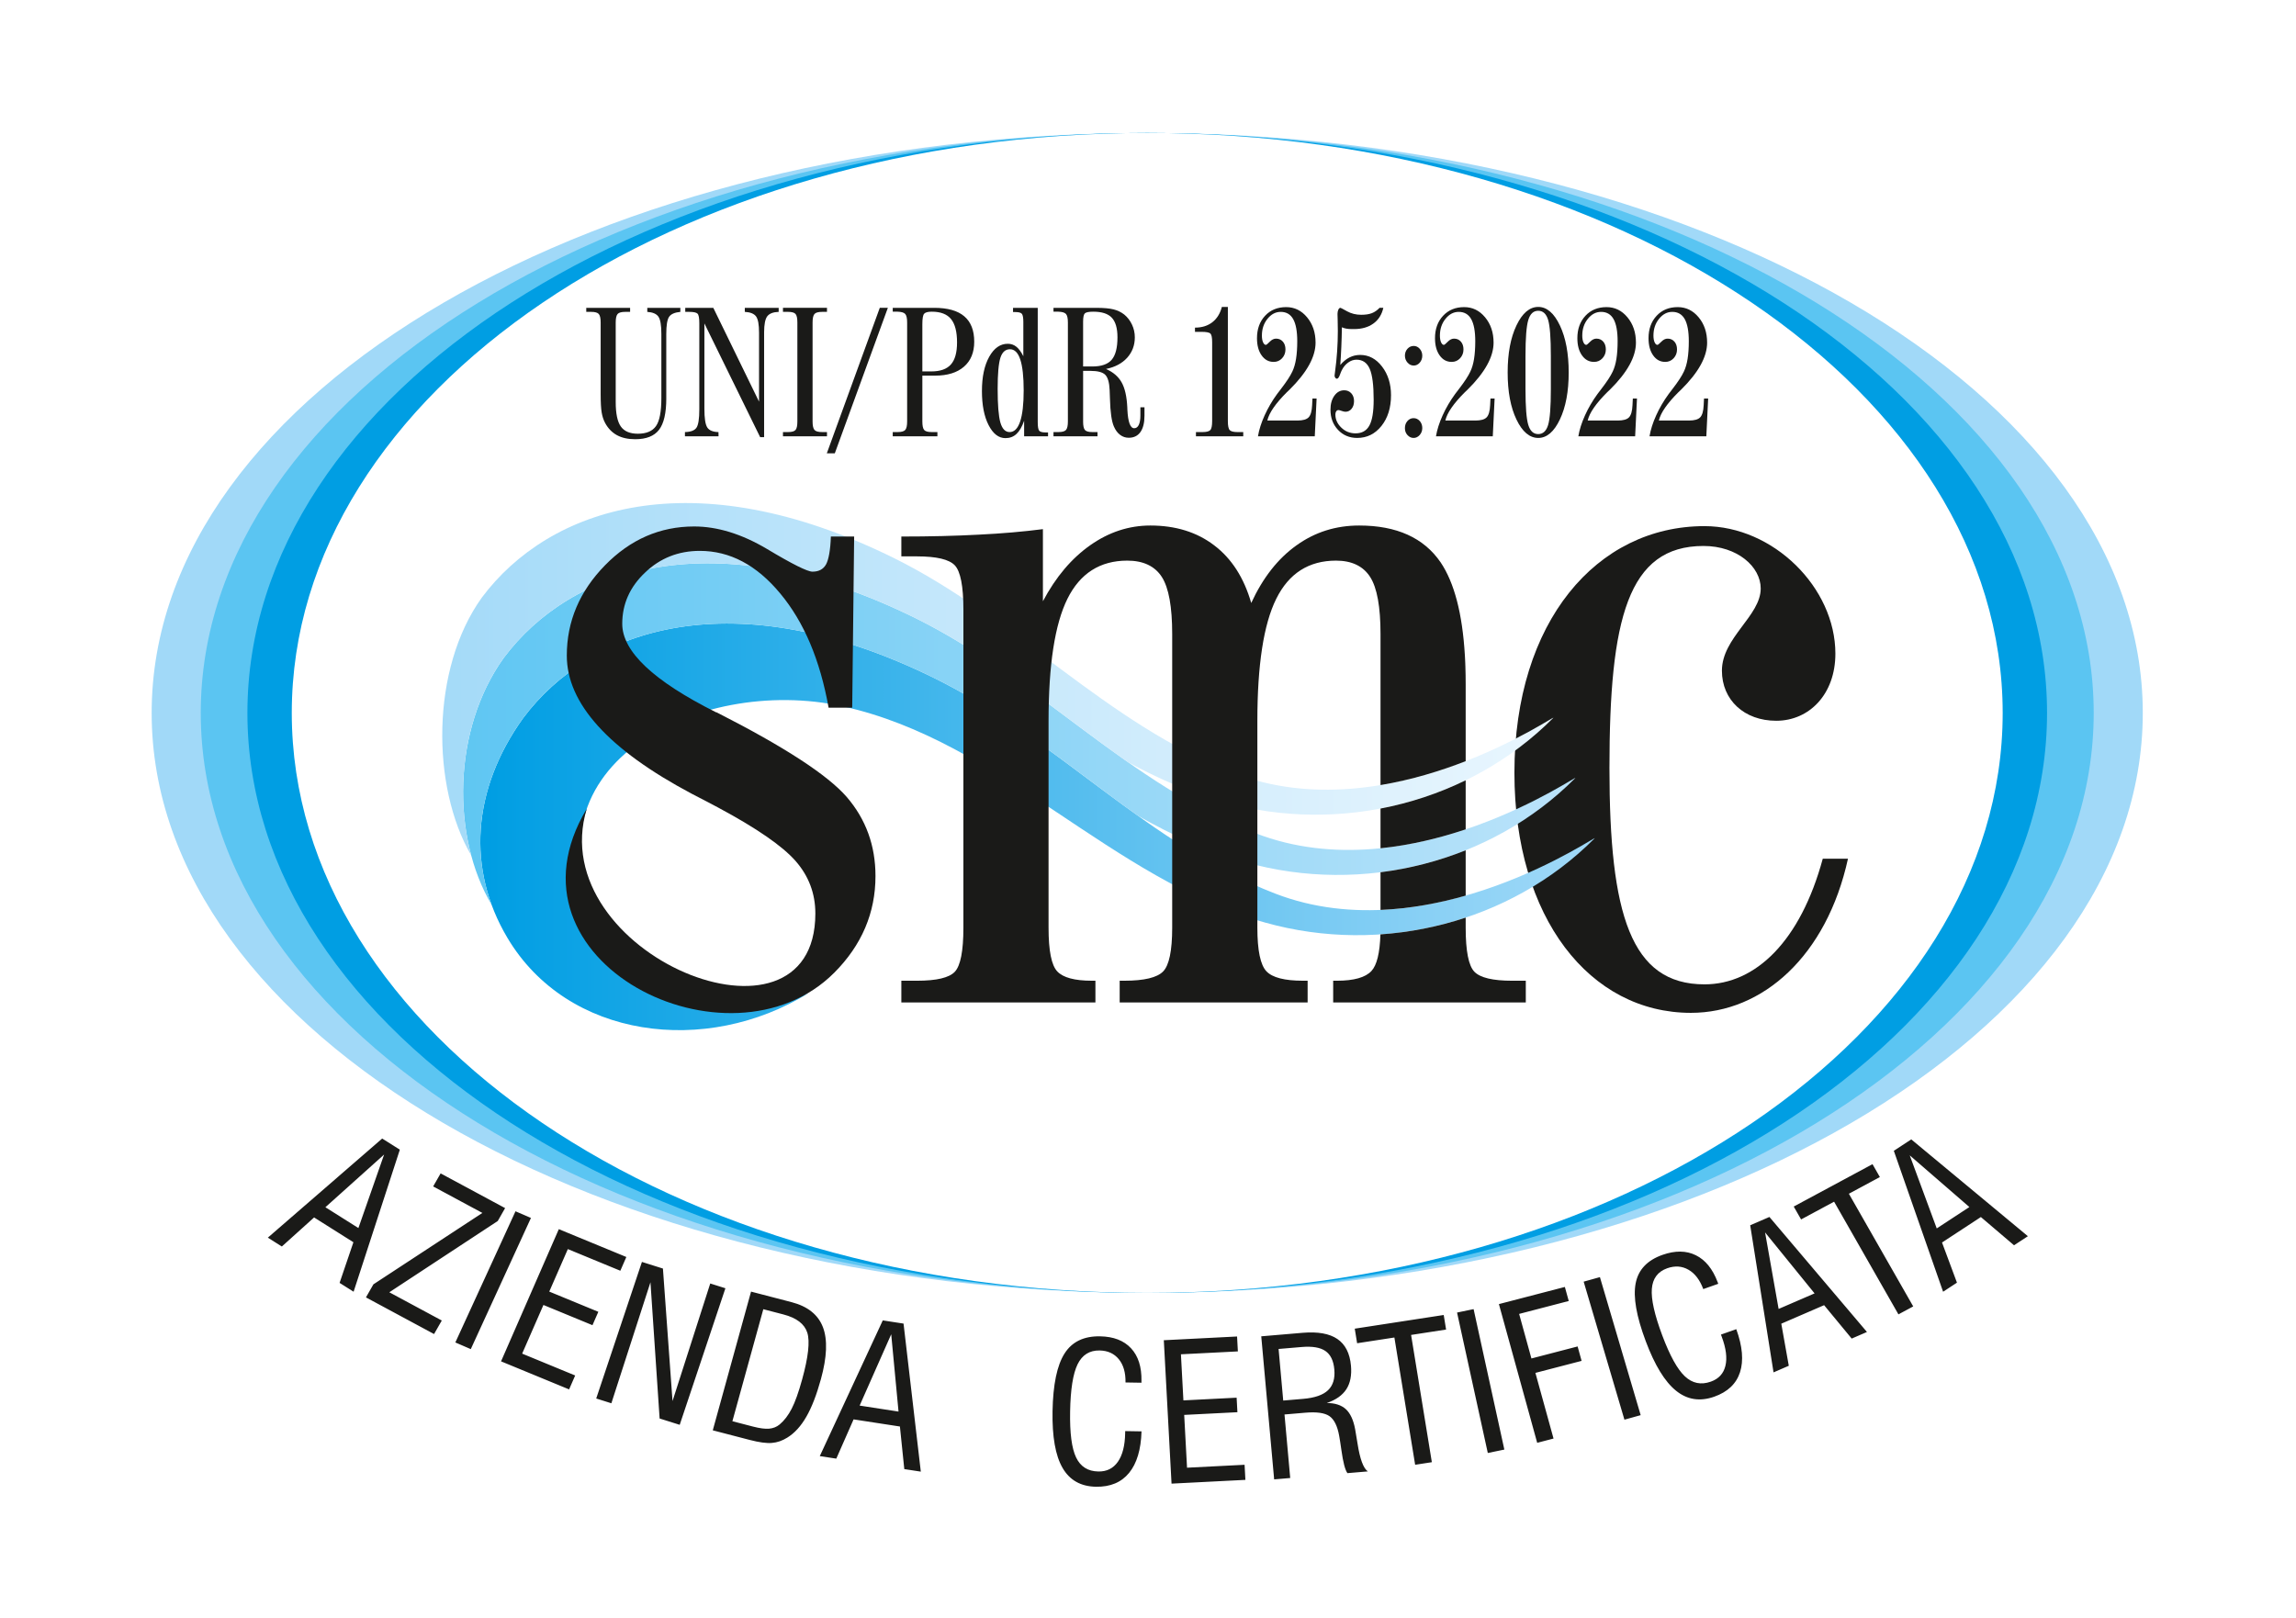 <?xml version="1.0" encoding="UTF-8"?>
<svg id="Livello_1" xmlns="http://www.w3.org/2000/svg" xmlns:xlink="http://www.w3.org/1999/xlink" version="1.1" viewBox="0 0 595.276 419.528">
  <!-- Generator: Adobe Illustrator 29.2.1, SVG Export Plug-In . SVG Version: 2.1.0 Build 116)  -->
  <defs>
    <style>
      .st0, .st1, .st2, .st3, .st4 {
        fill-rule: evenodd;
      }

      .st0, .st5 {
        fill: #fff;
      }

      .st6, .st2 {
        fill: #1a1a18;
      }

      .st1 {
        fill: #5bc5f2;
      }

      .st7 {
        clip-path: url(#clippath-1);
      }

      .st8 {
        clip-path: url(#clippath-2);
      }

      .st9 {
        clip-rule: evenodd;
        fill: none;
      }

      .st10 {
        fill: url(#Sfumatura_senza_nome);
      }

      .st3 {
        fill: #009ee3;
      }

      .st11 {
        fill: url(#Sfumatura_senza_nome_3);
      }

      .st12 {
        fill: url(#Sfumatura_senza_nome_2);
      }

      .st4 {
        fill: #a1d9f8;
      }

      .st13 {
        clip-path: url(#clippath);
      }
    </style>
    <clipPath id="clippath">
      <path class="st9" d="M242.624,176.022c31.201,15.452,54.945,42.936,87.976,55.68,40.272,15.538,84.554-16.049,82.795-14.281-21.74,21.861-55.022,30.344-85.413,21.797-40.09-11.27-68.499-46.991-109.374-56.046-38.015-8.423-85.669,16.234-61.751,58.476,10.044,17.738,34.03,23.466,52.728,15.904-26.538,16.348-62.472,11.89-78.064-14.424-10.511-17.74-9.206-38.37,4.109-56.921,17.329-23.189,54.485-36.192,106.995-10.186Z"/>
    </clipPath>
    <linearGradient id="Sfumatura_senza_nome" data-name="Sfumatura senza nome" x1="126.44" y1="211.959" x2="413.44" y2="211.959" gradientUnits="userSpaceOnUse">
      <stop offset="0" stop-color="#009ee3"/>
      <stop offset="1" stop-color="#a1d9f8"/>
    </linearGradient>
    <clipPath id="clippath-1">
      <path class="st9" d="M237.604,160.401c31.201,15.45,54.945,42.934,87.975,55.68,40.272,15.536,84.554-16.053,82.795-14.281-21.742,21.857-55.022,30.342-85.413,21.797-9.885-2.779-19.061-7.048-27.889-12.032-17.236-12.282-33.46-26.142-52.449-35.543-52.511-26.006-89.667-13.003-106.995,10.186-11.239,15.66-13.922,32.801-8.158,48.435-10.496-17.74-10.172-45.517,3.136-64.058,17.329-23.191,54.485-36.192,106.998-10.184Z"/>
    </clipPath>
    <linearGradient id="Sfumatura_senza_nome_2" data-name="Sfumatura senza nome 2" x1="106.01" y1="184.518" x2="408.43" y2="184.518" gradientUnits="userSpaceOnUse">
      <stop offset="0" stop-color="#5bc5f2"/>
      <stop offset="1" stop-color="#bbe3fa"/>
    </linearGradient>
    <clipPath id="clippath-2">
      <path class="st9" d="M231.913,144.782c31.201,15.45,54.945,42.936,87.976,55.682,40.27,15.536,84.552-16.053,82.793-14.281-21.735,21.857-55.022,30.342-85.409,21.795-8.726-2.453-16.903-6.067-24.771-10.31-18.161-12.689-35.017-27.422-54.898-37.268-52.513-26.008-89.669-13.007-106.998,10.184-10.405,14.498-12.873,34.641-8.437,51.22-10.359-17.781-10.504-48.377,2.748-66.839,17.329-23.189,54.487-36.19,106.996-10.184Z"/>
    </clipPath>
    <linearGradient id="Sfumatura_senza_nome_3" data-name="Sfumatura senza nome 3" x1="100.53" y1="170.291" x2="402.72" y2="170.291" gradientUnits="userSpaceOnUse">
      <stop offset="0" stop-color="#a1d9f8"/>
      <stop offset="1" stop-color="#e9f6fe"/>
    </linearGradient>
  </defs>
  <rect class="st5" width="595.276" height="419.528"/>
  <path class="st4" d="M297.435,34.482c142.531,0,258.116,67.343,258.116,150.381,0,83.04-115.586,150.384-258.116,150.384-142.526,0-258.114-67.343-258.114-150.384,0-83.038,115.588-150.381,258.114-150.381"/>
  <path class="st1" d="M297.435,34.482c135.502,0,245.392,67.343,245.392,150.381,0,83.04-109.891,150.384-245.392,150.384-135.499,0-245.388-67.343-245.388-150.384,0-83.038,109.889-150.381,245.388-150.381"/>
  <path class="st3" d="M297.435,34.482c128.822,0,233.294,67.343,233.294,150.381,0,83.04-104.472,150.384-233.294,150.384-128.819,0-233.29-67.343-233.29-150.384,0-83.038,104.47-150.381,233.29-150.381"/>
  <path class="st0" d="M297.435,34.482c122.472,0,221.792,67.343,221.792,150.381,0,83.04-99.32,150.384-221.792,150.384-122.47,0-221.788-67.343-221.788-150.384,0-83.038,99.318-150.381,221.788-150.381"/>
  <path class="st2" d="M479.12,222.662h-6.535c-5.782,21.312-17.348,32.582-30.672,32.582-19.107,0-24.637-18.128-24.637-56.102,0-38.707,4.774-57.572,24.387-57.572,8.797,0,14.83,5.392,14.83,11.027,0,7.105-10.056,12.738-10.056,21.314,0,7.593,5.782,12.984,14.081,12.984,8.547,0,15.336-6.861,15.336-17.397,0-17.147-16.092-33.07-33.941-33.07-27.907,0-49.275,24.742-49.275,63.94,0,37.726,19.608,62.265,45.756,62.265,18.603,0,35.194-14.739,40.726-39.973"/>
  <g class="st13">
    <rect class="st10" x="121.008" y="150.016" width="294.145" height="123.884"/>
  </g>
  <g class="st7">
    <rect class="st12" x="116.974" y="134.393" width="293.16" height="100.25"/>
  </g>
  <g class="st8">
    <rect class="st11" x="111.665" y="118.776" width="292.775" height="103.029"/>
  </g>
  <path class="st2" d="M152.123,209.719c-11.376,37.654,59.271,66.457,59.271,27.154,0-5.187-1.716-9.719-5.111-13.597-3.395-3.878-10.054-8.491-20.03-13.841-1.59-.859-3.855-2.042-6.87-3.593-21.62-11.473-32.429-23.437-32.429-35.849,0-8.861,3.308-16.658,9.889-23.395,6.577-6.738,14.287-10.083,23.129-10.083,6.032,0,12.361,1.958,18.894,5.838,6.54,3.919,10.477,5.879,11.776,5.879,1.633,0,2.808-.611,3.521-1.879.667-1.223,1.128-3.632,1.253-7.227h6.036l-.504,44.383h-6.118c-2.218-12.371-6.366-22.21-12.528-29.601-6.118-7.392-13.073-11.066-20.866-11.066-5.532,0-10.306,1.877-14.202,5.635-3.938,3.715-5.908,8.165-5.908,13.269,0,7.186,8.084,14.82,24.302,22.945h.126c17.595,8.943,28.87,16.292,33.813,22.008,4.943,5.757,7.417,12.575,7.417,20.455,0,9.554-3.566,17.926-10.686,25.07-27.118,27.201-88.11-2.67-64.176-42.504"/>
  <path class="st2" d="M380.002,202.333v12.718c-6.69,2.24-14.19,4.101-22.08,4.908v-10.298c7.665-1.464,15.103-3.927,22.08-7.328M380.002,220.475v11.76c-6.825,1.947-14.312,3.384-22.08,3.707v-9.763c7.593-.95,15.026-2.87,22.08-5.703ZM380.002,237.938v2.606c0,6.085.756,9.883,2.261,11.434,1.509,1.553,4.78,2.327,9.763,2.327h3.562v5.635h-49.942v-5.635h.962c4.442,0,7.417-.857,8.966-2.531,1.39-1.501,2.174-4.642,2.323-9.486,7.545-.512,14.985-1.98,22.105-4.349ZM233.689,259.94v-5.635h4.064c5.07,0,8.338-.774,9.802-2.327,1.466-1.551,2.224-5.346,2.224-11.432v-82.516c0-6.044-.758-9.88-2.224-11.433-1.464-1.551-4.733-2.327-9.802-2.327h-4.064v-5.146c7.374,0,14.033-.161,20.069-.487,5.99-.287,11.565-.776,16.635-1.429v18.698c3.349-6.327,7.458-11.146,12.278-14.535,4.818-3.388,10.013-5.103,15.586-5.103,6.535,0,12.065,1.714,16.548,5.144,4.528,3.43,7.713,8.41,9.598,14.944,3.015-6.534,6.911-11.514,11.729-14.944,4.78-3.43,10.182-5.144,16.259-5.144,9.719,0,16.759,3.184,21.118,9.553,3.537,5.257,5.641,13.261,6.281,24.077.008.097.013.198.017.297.004.008.004.014.004.023v.014c.002.006.002.012.002.018.01.194.019.388.029.585v.006c.002.023.002.043.006.064v.006c.004.151.014.3.019.448.002.039.006.074.008.112v.002c.002.039.002.076.002.113.008.134.012.269.021.403.002.056.004.114.004.169v.004c.002.037.002.076.004.113v.021c.008.138.012.277.019.415,0,.029.002.058.002.085.05,1.493.077,3.035.077,4.626v19.953c-6.492,2.528-14.015,4.853-22.08,6.197v-39.171c0-7.025-.882-11.964-2.684-14.783-1.799-2.816-4.774-4.245-8.84-4.245-7.083,0-12.235,3.306-15.501,9.881-3.269,6.575-4.904,17.149-4.904,31.723v53.57c0,5.92.797,9.676,2.346,11.31,1.551,1.633,4.696,2.449,9.47,2.449h1.216v5.635h-48.728v-5.635h1.214c5.152,0,8.505-.815,10.054-2.407,1.551-1.592,2.348-5.348,2.348-11.351v-76.146c0-7.025-.882-11.964-2.682-14.783-1.801-2.816-4.82-4.245-8.968-4.245-7.039,0-12.235,3.306-15.501,9.881-3.269,6.575-4.904,17.149-4.904,31.723v53.57c0,6.003.758,9.759,2.263,11.351,1.507,1.592,4.483,2.407,8.927,2.407h.962v5.635h-50.32Z"/>
  <path class="st6" d="M503.78,334.95l-12.776-36.545,4.522-2.961,30.235,25.105-3.591,2.354-8.596-7.322-10.073,6.6,3.872,10.415-3.593,2.354ZM502.132,318.53l8.462-5.544-15.464-13.403,7.002,18.948ZM492.201,340.82l-16.682-29.221-8.555,4.605-1.91-3.345,20.424-10.991,1.908,3.343-8.033,4.326,16.682,29.22-3.835,2.063ZM459.819,355.857l-6.05-38.143,4.983-2.153,25.287,29.823-3.958,1.712-7.153-8.66-11.099,4.801,1.945,10.909-3.954,1.712ZM461.135,339.41l9.323-4.031-12.834-15.809,3.51,19.84ZM446.183,346.061l3.975-1.406c1.615,4.452,1.935,8.179.967,11.175-.967,2.99-3.195,5.104-6.676,6.335-3.715,1.311-7.017.793-9.914-1.553-2.905-2.337-5.521-6.62-7.845-12.825-2.433-6.482-3.306-11.485-2.618-15.014.677-3.523,2.996-5.982,6.946-7.38,3.291-1.163,6.176-1.132,8.654.095,2.482,1.222,4.367,3.548,5.652,6.967l.163.436-3.884,1.371c-.898-2.398-2.174-4.072-3.845-5.022-1.667-.96-3.498-1.084-5.495-.38-2.449.865-3.783,2.645-3.995,5.338-.211,2.695.69,6.711,2.701,12.078,1.968,5.243,3.915,8.778,5.854,10.601,1.943,1.827,4.181,2.29,6.729,1.39,2.042-.723,3.308-2.092,3.791-4.105.494-2.017.171-4.541-.958-7.557l-.202-.543ZM421.16,368.125l-10.568-35.791,4.213-1.175,10.568,35.791-4.213,1.175ZM398.543,374.123l-9.926-35.969,17.097-4.446,1.008,3.643-12.862,3.349,3.186,11.555,11.977-3.118,1.032,3.739-11.976,3.114,4.7,17.029-4.235,1.103ZM385.737,376.762l-7.971-36.417,4.291-.886,7.971,36.419-4.291.884ZM366.9,379.818l-5.381-33-9.664,1.485-.613-3.777,23.065-3.548.615,3.777-9.073,1.396,5.381,33-4.33.667ZM330.345,383.601l-3.343-37.092,10.715-.911c3.956-.334,6.957.198,9.019,1.604,2.061,1.4,3.234,3.711,3.523,6.913.223,2.492-.172,4.53-1.196,6.116-1.029,1.579-2.72,2.775-5.08,3.572,2.133,0,3.773.535,4.946,1.592,1.163,1.072,1.97,2.808,2.414,5.212.169.89.372,2.123.62,3.709.626,4.02,1.516,6.432,2.672,7.221l-5.292.448c-.601-.809-1.121-2.792-1.561-5.955-.227-1.588-.415-2.835-.586-3.76-.459-2.538-1.301-4.221-2.521-5.071-1.216-.839-3.285-1.138-6.215-.89l-5.433.465,1.482,16.474-4.163.353ZM332.699,363.165l5.183-.44c2.998-.254,5.14-1.001,6.432-2.236,1.297-1.237,1.844-3.029,1.631-5.391-.202-2.269-.971-3.859-2.309-4.78-1.326-.923-3.38-1.272-6.137-1.037l-6.003.508,1.202,13.377ZM303.741,384.708l-2.003-37.185,18.991-.966.208,3.866-14.764.75.644,11.952,13.796-.702.206,3.766-13.798.7.737,13.69,14.919-.76.213,3.913-19.15.977ZM291.725,371.086l4.231.072c-.136,4.718-1.212,8.307-3.219,10.766-2.009,2.457-4.871,3.653-8.576,3.591-3.948-.066-6.845-1.699-8.683-4.898-1.844-3.19-2.709-8.101-2.589-14.702.124-6.897,1.16-11.873,3.101-14.93,1.927-3.052,5.003-4.545,9.203-4.471,3.506.056,6.188,1.094,8.047,3.097,1.869,2.005,2.767,4.832,2.705,8.474l-.01.458-4.128-.068c.043-2.55-.533-4.557-1.737-6.028-1.206-1.474-2.868-2.23-4.991-2.267-2.608-.043-4.508,1.154-5.701,3.591-1.191,2.445-1.832,6.511-1.933,12.22-.103,5.575.409,9.554,1.553,11.931,1.138,2.383,3.052,3.593,5.767,3.638,2.174.039,3.859-.799,5.057-2.509,1.202-1.716,1.836-4.181,1.891-7.39l.01-.578ZM212.544,377.57l16.329-35.188,5.385.828,4.477,38.387-4.281-.657-1.138-11.045-12.011-1.846-4.481,10.178-4.281-.657ZM222.875,364.472l10.083,1.551-1.896-20.044-8.187,18.494ZM184.8,370.883l9.922-35.965,10.486,2.726c4.2,1.096,6.92,3.263,8.154,6.507,1.235,3.244,1.055,7.733-.531,13.479-1.113,4.045-2.369,7.293-3.777,9.738-1.402,2.445-3.054,4.247-4.941,5.412-1.286.805-2.608,1.262-3.987,1.371-1.369.124-3.285-.136-5.757-.778l-9.569-2.49ZM189.886,368.525l5.358,1.392c1.734.45,3.118.634,4.171.541,1.047-.095,1.947-.456,2.697-1.074,1.212-1.01,2.261-2.379,3.149-4.111.896-1.741,1.794-4.266,2.707-7.582,1.602-5.805,2.048-9.85,1.34-12.115-.723-2.271-2.786-3.851-6.197-4.739l-5.21-1.357-8.016,29.045ZM154.58,362.63l11.851-35.411,5.445,1.718,2.486,34.362,9.781-30.488,3.93,1.237-11.848,35.411-5.208-1.64-2.375-35.328-10.137,31.38-3.925-1.241ZM129.906,352.999l14.977-34.275,17.508,7.219-1.559,3.562-13.608-5.612-4.818,11.018,12.722,5.243-1.52,3.469-12.714-5.243-5.518,12.619,13.748,5.666-1.576,3.607-17.645-7.273ZM118.056,348.101l15.594-34.011,4.004,1.728-15.596,34.013-4.002-1.73ZM94.879,336.414l1.935-3.384,28.252-18.514-12.763-6.87,1.935-3.382,16.72,9.001-1.904,3.343-28.118,18.481,13.608,7.324-2.005,3.508-17.659-9.507ZM69.441,320.925l29.648-25.7,4.578,2.887-11.989,36.834-3.634-2.29,3.585-10.539-10.194-6.432-8.359,7.533-3.634-2.292ZM84.363,313.039l8.559,5.396,6.665-19.059-15.225,13.663Z"/>
  <path class="st6" d="M172.746,103.302c0,3.817-.63,6.533-1.888,8.156-1.252,1.623-3.316,2.431-6.173,2.431-1.867,0-3.443-.348-4.738-1.053-1.287-.705-2.312-1.766-3.076-3.191-.41-.768-.707-1.671-.877-2.692-.177-1.029-.262-2.653-.262-4.878v-18.443c0-1.101-.162-1.837-.488-2.209-.318-.372-.976-.555-1.966-.555h-1.28v-1.045h11.37v1.045h-1.265c-.997,0-1.655.182-1.98.555-.325.372-.488,1.109-.488,2.209v20.621c0,2.985.445,5.1,1.329,6.343.884,1.243,2.355,1.869,4.412,1.869,2.199,0,3.762-.657,4.695-1.972.933-1.314,1.4-3.746,1.4-7.285v-16.63c0-2.249-.255-3.738-.764-4.466-.516-.736-1.478-1.148-2.885-1.243v-1.045h8.57v1.045c-1.45.143-2.425.562-2.913,1.275-.488.713-.735,2.201-.735,4.482v16.677Z"/>
  <path class="st6" d="M177.583,113.13v-1.093c1.492-.032,2.482-.404,2.984-1.125.495-.721.742-2.305.742-4.767v-22.331c0-1.362-.155-2.193-.473-2.495-.318-.301-1.04-.451-2.157-.451h-1.018v-1.045h7.276l11.858,24.327v-17.904c0-2.083-.254-3.484-.771-4.197-.516-.705-1.492-1.101-2.921-1.18v-1.045h8.782v1.045c-1.435.048-2.425.436-2.97,1.156-.537.728-.806,2.106-.806,4.133v27.202h-1.025l-14.46-29.498v22.102c0,2.487.247,4.118.749,4.878.502.768,1.47,1.164,2.899,1.196l.021,1.093h-8.711Z"/>
  <path class="st6" d="M210.675,109.281c0,1.093.163,1.829.488,2.201.325.372.983.555,1.98.555h1.266v1.093h-11.412v-1.093h1.329c.969,0,1.612-.182,1.93-.547.318-.364.474-1.101.474-2.209v-25.657c0-1.109-.156-1.845-.474-2.209-.318-.364-.962-.547-1.93-.547h-1.329v-1.045h11.412v1.045h-1.266c-.997,0-1.655.182-1.98.555-.325.372-.488,1.109-.488,2.201v25.657Z"/>
  <polygon class="st6" points="216.438 117.548 214.366 117.548 228.098 79.822 230.191 79.822 216.438 117.548"/>
  <path class="st6" d="M239.135,109.281c0,1.109.155,1.845.467,2.209.311.364.962.547,1.944.547h1.492v1.093h-11.582v-1.093h1.266c.997,0,1.655-.182,1.98-.555.325-.372.488-1.109.488-2.201v-25.657c0-1.093-.163-1.829-.488-2.201-.325-.372-.983-.57-1.98-.602h-1.266v-.998h10.776c3.465,0,6.053.729,7.771,2.194,1.718,1.457,2.581,3.658,2.581,6.596,0,2.763-.884,4.925-2.659,6.469-1.775,1.544-4.271,2.32-7.488,2.32h-3.302v11.878ZM239.135,96.31h2.326c2.319,0,4.009-.602,5.07-1.798,1.068-1.196,1.598-3.104,1.598-5.717,0-2.764-.516-4.783-1.556-6.058-1.032-1.275-2.701-1.917-4.992-1.917-.997,0-1.655.174-1.973.523-.319.348-.474,1.259-.474,2.724v12.243Z"/>
  <path class="st6" d="M265.319,83.529c0-1.124-.127-1.845-.382-2.154-.255-.309-.827-.459-1.711-.459h-.58v-1.093h6.406v29.641c0,1.172.127,1.916.375,2.217.247.301.799.451,1.655.451h.643v.998h-6.201v-4.038c-.537,1.552-1.195,2.692-1.973,3.421-.778.729-1.732,1.093-2.864,1.093-1.768,0-3.224-1.124-4.377-3.381-1.153-2.249-1.725-5.195-1.725-8.829,0-3.667.629-6.628,1.881-8.877,1.259-2.257,2.864-3.381,4.823-3.381.841,0,1.577.253,2.22.768.644.515,1.244,1.331,1.81,2.463v-8.837ZM261.763,112.037c1.202,0,2.107-.911,2.722-2.724.608-1.822.919-4.506.919-8.061,0-3.587-.297-6.264-.884-8.038-.58-1.766-1.478-2.653-2.673-2.653-1.174,0-2.001.736-2.475,2.201-.474,1.473-.714,4.158-.714,8.069,0,4.15.233,7.048.7,8.711.474,1.663,1.273,2.495,2.404,2.495Z"/>
  <path class="st6" d="M280.812,109.273c0,1.116.155,1.853.467,2.217.311.364.955.547,1.938.547h1.329v1.093h-11.413v-1.093h1.266c.997,0,1.655-.182,1.98-.555.326-.372.488-1.109.488-2.209v-25.649c0-1.093-.162-1.829-.488-2.201-.325-.372-.983-.57-1.98-.602h-1.266v-.998h11.102c1.93,0,3.429.135,4.483.404,1.061.269,1.987.72,2.786,1.354.842.697,1.506,1.568,1.987,2.597.488,1.037.729,2.138.729,3.294,0,2.067-.665,3.833-1.987,5.298-1.322,1.457-3.154,2.431-5.48,2.906,1.845.808,3.189,1.956,4.038,3.461.848,1.497,1.343,3.658,1.478,6.47,0,.142.007.348.021.626.163,3.207.757,4.807,1.768,4.807.516,0,.912-.285,1.188-.855.276-.578.417-1.394.417-2.463v-2.114h1.061v2.209c0,1.829-.354,3.231-1.053,4.221-.707.982-1.711,1.473-3.02,1.473-.827,0-1.57-.245-2.234-.744-.664-.491-1.202-1.212-1.612-2.154-.594-1.322-.941-3.738-1.032-7.269-.028-.974-.057-1.726-.085-2.249-.085-1.924-.46-3.223-1.131-3.904-.672-.681-1.952-1.021-3.832-1.021h-1.909v13.106ZM280.812,95.027h2.404c2.348,0,4.023-.586,5.013-1.75.997-1.164,1.492-3.104,1.492-5.805,0-2.352-.488-4.047-1.464-5.084-.969-1.046-2.574-1.568-4.815-1.568-1.159,0-1.888.151-2.185.444-.297.293-.445,1.014-.445,2.178v11.585Z"/>
  <path class="st6" d="M310.071,113.13v-1.093h1.697c1.004,0,1.676-.166,2.008-.507.332-.34.495-1.125.495-2.344v-20.447c0-1.18-.142-1.917-.431-2.225-.29-.309-1.068-.467-2.319-.467h-1.704v-1.093c1.796,0,3.295-.467,4.504-1.402,1.202-.934,2.022-2.257,2.468-3.967h1.556v29.601c0,1.235.163,2.019.495,2.352.332.332.997.499,2.008.499h1.485v1.093h-12.261Z"/>
  <path class="st6" d="M326.151,113.13c.276-1.687.849-3.492,1.718-5.416.87-1.924,1.951-3.777,3.245-5.551.226-.309.573-.776,1.061-1.393,1.393-1.814,2.348-3.279,2.878-4.411.438-.911.764-2.012.969-3.31.205-1.299.311-2.827.311-4.569,0-2.566-.353-4.482-1.053-5.733-.707-1.251-1.782-1.877-3.232-1.877-1.322,0-2.468.602-3.429,1.798-.969,1.196-1.45,2.645-1.45,4.348,0,.705.099,1.291.297,1.734.206.451.446.673.736.673.142,0,.474-.269.997-.808.523-.539,1.068-.808,1.633-.808.735,0,1.322.261,1.775.776.445.515.672,1.188.672,2.019,0,.91-.297,1.679-.884,2.304-.587.626-1.308.935-2.164.935-1.301,0-2.347-.562-3.139-1.695-.799-1.125-1.195-2.605-1.195-4.45,0-2.376.7-4.316,2.093-5.812,1.393-1.497,3.217-2.249,5.473-2.249,2.15,0,3.96.879,5.423,2.645,1.464,1.758,2.199,3.952,2.199,6.565,0,3.682-2.241,7.737-6.731,12.179-.304.293-.538.514-.7.665-1.464,1.457-2.616,2.796-3.458,4.015-.849,1.219-1.386,2.336-1.619,3.342h7.799c1.407,0,2.383-.277,2.913-.831.537-.562.834-1.608.905-3.152l.085-1.718h1.075l-.474,9.788h-14.729Z"/>
  <path class="st6" d="M347.491,94.639c.736-.871,1.527-1.521,2.383-1.956.863-.436,1.789-.649,2.786-.649,2.234,0,4.129,1.014,5.671,3.033,1.541,2.019,2.312,4.49,2.312,7.412,0,3.239-.827,5.891-2.475,7.966-1.655,2.075-3.755,3.112-6.293,3.112-2.008,0-3.663-.697-4.971-2.091-1.308-1.393-1.959-3.136-1.959-5.226,0-1.465.332-2.677,1.004-3.619.672-.942,1.52-1.418,2.56-1.418.742,0,1.358.261,1.831.776.474.523.714,1.196.714,2.035,0,.8-.212,1.465-.629,1.98-.424.522-.948.776-1.584.776-.262,0-.594-.071-.99-.214-.403-.15-.679-.222-.827-.222-.233,0-.424.103-.58.309-.149.214-.226.483-.226.824,0,1.291.509,2.423,1.534,3.413,1.018.99,2.249,1.489,3.691,1.489,1.655,0,2.857-.673,3.592-2.027.742-1.354,1.11-3.579,1.11-6.676,0-3.777-.339-6.454-1.025-8.03-.686-1.576-1.831-2.368-3.437-2.368-.749,0-1.463.245-2.149.744-.686.491-1.244,1.164-1.669,2.019-.127.246-.269.602-.438,1.061-.262.744-.53,1.117-.82,1.117-.156,0-.29-.087-.417-.253-.12-.174-.184-.356-.184-.554,0-.111.042-.451.127-1.022.481-3.508.721-7.024.721-10.532,0-.927-.014-1.877-.043-2.859-.028-.982-.042-1.512-.042-1.592,0-.42.078-.784.219-1.101.148-.317.332-.475.552-.475.071,0,.643.301,1.718.903,1.082.602,2.305.903,3.67.903,1.117,0,2.037-.143,2.751-.42.707-.277,1.379-.736,1.994-1.386h.976c-.389,1.758-1.252,3.12-2.581,4.079-1.336.958-3.005,1.433-5.013,1.433h-.474c-.636,0-1.16-.04-1.556-.119-.403-.071-.778-.19-1.117-.348-.028,1.781-.078,3.476-.148,5.084-.071,1.608-.156,3.167-.269,4.688"/>
  <path class="st6" d="M364.249,110.999c0-.729.219-1.338.651-1.829.438-.499.969-.744,1.591-.744.63,0,1.167.246,1.605.744.431.491.651,1.109.651,1.829,0,.697-.227,1.299-.672,1.806-.453.499-.976.752-1.584.752-.594,0-1.117-.245-1.57-.729-.445-.491-.672-1.069-.672-1.734v-.095ZM364.249,92.231c0-.705.219-1.306.665-1.797.438-.483.983-.729,1.612-.729.608,0,1.131.246,1.57.744.431.491.651,1.093.651,1.782,0,.697-.219,1.299-.651,1.806-.439.499-.961.752-1.57.752-.622,0-1.152-.254-1.605-.768-.445-.507-.672-1.109-.672-1.79Z"/>
  <path class="st6" d="M372.303,113.13c.276-1.687.849-3.492,1.718-5.416.87-1.924,1.951-3.777,3.245-5.551.226-.309.573-.776,1.061-1.393,1.393-1.814,2.348-3.279,2.878-4.411.438-.911.764-2.012.969-3.31.205-1.299.311-2.827.311-4.569,0-2.566-.353-4.482-1.053-5.733-.707-1.251-1.782-1.877-3.232-1.877-1.322,0-2.468.602-3.429,1.798-.969,1.196-1.45,2.645-1.45,4.348,0,.705.099,1.291.297,1.734.205.451.446.673.736.673.141,0,.474-.269.997-.808.523-.539,1.068-.808,1.633-.808.735,0,1.322.261,1.775.776.445.515.672,1.188.672,2.019,0,.91-.297,1.679-.884,2.304-.587.626-1.308.935-2.164.935-1.301,0-2.347-.562-3.139-1.695-.799-1.125-1.195-2.605-1.195-4.45,0-2.376.7-4.316,2.093-5.812,1.393-1.497,3.217-2.249,5.473-2.249,2.15,0,3.96.879,5.423,2.645,1.464,1.758,2.199,3.952,2.199,6.565,0,3.682-2.241,7.737-6.731,12.179-.304.293-.538.514-.7.665-1.464,1.457-2.616,2.796-3.458,4.015-.849,1.219-1.386,2.336-1.619,3.342h7.799c1.407,0,2.383-.277,2.914-.831.537-.562.834-1.608.905-3.152l.085-1.718h1.075l-.474,9.788h-14.729Z"/>
  <path class="st6" d="M398.819,113.557c-2.235,0-4.122-1.584-5.643-4.759-1.527-3.168-2.291-7.238-2.291-12.203,0-4.965.764-9.043,2.291-12.227,1.52-3.191,3.408-4.783,5.643-4.783,2.22,0,4.094,1.607,5.614,4.815,1.52,3.207,2.277,7.277,2.277,12.195,0,4.902-.757,8.956-2.277,12.156-1.52,3.207-3.394,4.807-5.614,4.807M395.509,92.279v8.608c0,4.624.24,7.729.728,9.305.481,1.576,1.337,2.368,2.574,2.368,1.23,0,2.079-.784,2.559-2.344.474-1.56.714-4.672.714-9.328v-8.608c0-4.672-.24-7.792-.714-9.352-.48-1.56-1.329-2.344-2.559-2.344-1.237,0-2.093.792-2.574,2.376-.488,1.592-.728,4.696-.728,9.321Z"/>
  <path class="st6" d="M409.213,113.13c.276-1.687.849-3.492,1.718-5.416.87-1.924,1.951-3.777,3.245-5.551.226-.309.573-.776,1.061-1.393,1.393-1.814,2.348-3.279,2.878-4.411.438-.911.763-2.012.969-3.31.205-1.299.311-2.827.311-4.569,0-2.566-.353-4.482-1.053-5.733-.707-1.251-1.782-1.877-3.232-1.877-1.322,0-2.468.602-3.429,1.798-.969,1.196-1.45,2.645-1.45,4.348,0,.705.099,1.291.297,1.734.206.451.446.673.736.673.141,0,.474-.269.997-.808.523-.539,1.068-.808,1.633-.808.735,0,1.322.261,1.775.776.445.515.672,1.188.672,2.019,0,.91-.297,1.679-.884,2.304-.587.626-1.308.935-2.164.935-1.301,0-2.347-.562-3.139-1.695-.799-1.125-1.195-2.605-1.195-4.45,0-2.376.7-4.316,2.093-5.812,1.393-1.497,3.217-2.249,5.473-2.249,2.15,0,3.96.879,5.423,2.645,1.464,1.758,2.199,3.952,2.199,6.565,0,3.682-2.241,7.737-6.731,12.179-.304.293-.538.514-.7.665-1.464,1.457-2.616,2.796-3.458,4.015-.849,1.219-1.386,2.336-1.619,3.342h7.799c1.407,0,2.383-.277,2.913-.831.537-.562.834-1.608.905-3.152l.085-1.718h1.075l-.474,9.788h-14.729Z"/>
  <path class="st6" d="M427.668,113.13c.276-1.687.849-3.492,1.718-5.416.87-1.924,1.952-3.777,3.245-5.551.226-.309.573-.776,1.061-1.393,1.393-1.814,2.348-3.279,2.878-4.411.438-.911.764-2.012.969-3.31.205-1.299.311-2.827.311-4.569,0-2.566-.353-4.482-1.054-5.733-.707-1.251-1.782-1.877-3.232-1.877-1.322,0-2.468.602-3.429,1.798-.969,1.196-1.45,2.645-1.45,4.348,0,.705.099,1.291.297,1.734.205.451.445.673.736.673.141,0,.473-.269.997-.808.523-.539,1.068-.808,1.633-.808.735,0,1.322.261,1.775.776.446.515.672,1.188.672,2.019,0,.91-.297,1.679-.884,2.304-.587.626-1.308.935-2.164.935-1.301,0-2.347-.562-3.139-1.695-.799-1.125-1.195-2.605-1.195-4.45,0-2.376.7-4.316,2.093-5.812,1.393-1.497,3.217-2.249,5.473-2.249,2.15,0,3.96.879,5.424,2.645,1.464,1.758,2.199,3.952,2.199,6.565,0,3.682-2.241,7.737-6.732,12.179-.304.293-.537.514-.7.665-1.464,1.457-2.616,2.796-3.458,4.015-.849,1.219-1.386,2.336-1.619,3.342h7.8c1.407,0,2.383-.277,2.913-.831.538-.562.834-1.608.905-3.152l.085-1.718h1.075l-.474,9.788h-14.729Z"/>
</svg>